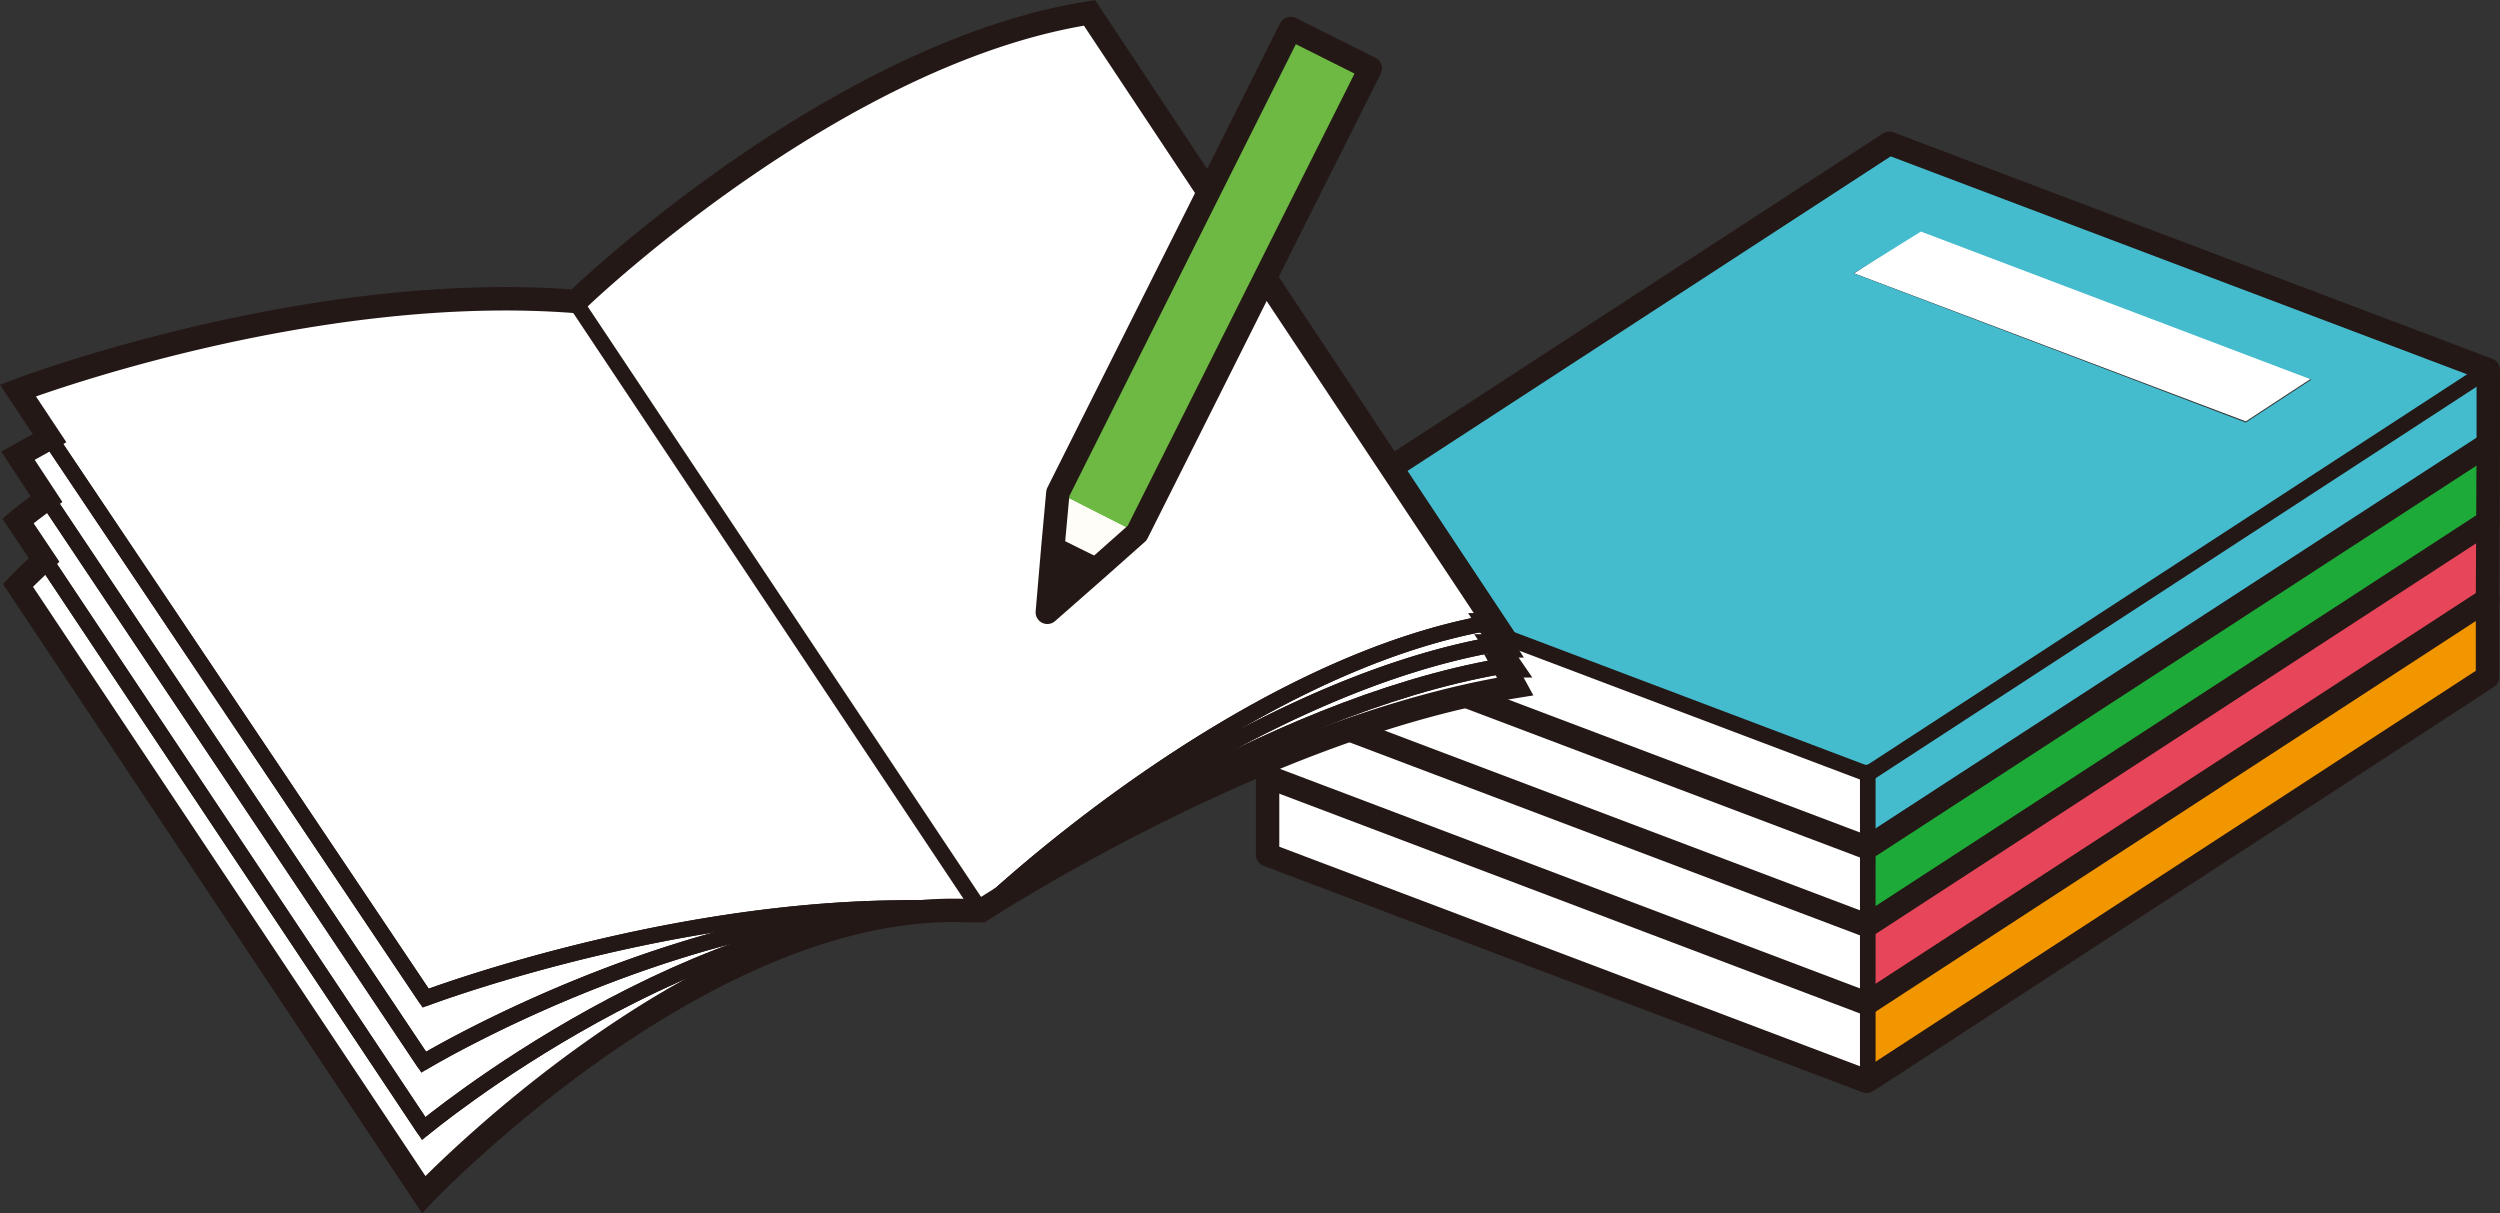 <svg xmlns="http://www.w3.org/2000/svg" width="64.02" height="31.07" viewBox="0 0 64.02 31.07">
  <rect x="0" y="0" width="64.02" height="31.07" fill="#333333" stroke="none"/>
  <g id="レイヤー_2" data-name="レイヤー 2">
    <g id="レイヤー_1-2" data-name="レイヤー 1">
      <g>
        <g>
          <g>
            <polygon points="47.83 19.82 47.83 21.7 47.82 21.71 32.47 15.91 32.48 14.02 47.82 19.82 47.83 19.82" style="fill: #fff"/>
            <polygon points="47.83 21.7 47.83 23.69 47.81 23.7 32.47 17.9 32.47 15.91 47.82 21.71 47.83 21.7" style="fill: #fff"/>
            <polygon points="47.83 27.51 47.9 27.63 47.8 27.69 32.46 21.89 32.46 19.89 47.81 25.7 47.83 25.68 47.83 27.51" style="fill: #fff"/>
            <polygon points="47.83 23.69 47.83 25.68 47.81 25.7 32.46 19.89 32.47 17.9 47.81 23.7 47.83 23.69" style="fill: #fff"/>
            <polygon points="63.71 13.36 63.7 15.35 47.83 25.68 47.83 23.69 63.71 13.36" style="fill: #e7465a"/>
            <polygon points="47.83 25.68 63.7 15.35 63.7 17.34 47.9 27.63 47.83 27.51 47.83 25.68" style="fill: #f29600"/>
            <polygon points="63.72 11.37 63.71 13.36 47.83 23.69 47.83 21.7 63.72 11.37" style="fill: #1eaa39"/>
            <polygon points="63.72 9.47 63.72 11.37 47.83 21.7 47.83 19.82 63.72 9.47" style="fill: #44bcce"/>
            <polygon points="59.19 9.69 57.51 10.79 47.48 7 49.16 5.9 59.19 9.69" style="fill: #fff"/>
            <path d="M47.82,19.82,32.48,14,48.38,3.67l15.34,5.8L47.83,19.82Zm9.69-9,1.68-1.1-10-3.79L47.47,7Z" style="fill: #44bcce"/>
          </g>
          <g>
            <polyline points="63.72 9.47 47.83 19.82 47.82 19.82 32.48 14.02" style="fill: none;stroke: #231815;stroke-linecap: round;stroke-linejoin: round;stroke-width: 0.4px"/>
            <polygon points="32.47 15.91 32.47 17.9 32.46 19.89 32.46 21.89 47.8 27.69 47.9 27.63 63.7 17.34 63.7 15.35 63.71 13.36 63.72 11.37 63.72 9.47 48.38 3.67 32.48 14.02 32.47 15.91" style="fill: none;stroke: #231815;stroke-linecap: round;stroke-linejoin: round;stroke-width: 0.6px"/>
            <polyline points="32.47 15.91 47.82 21.71 47.83 21.7 63.72 11.37" style="fill: none;stroke: #231815;stroke-linecap: round;stroke-linejoin: round;stroke-width: 0.6px"/>
            <polyline points="32.47 17.9 47.81 23.7 47.83 23.69 63.71 13.36" style="fill: none;stroke: #231815;stroke-linecap: round;stroke-linejoin: round;stroke-width: 0.6px"/>
            <polyline points="32.46 19.89 47.81 25.7 47.83 25.68 63.7 15.35 63.71 15.35" style="fill: none;stroke: #231815;stroke-linecap: round;stroke-linejoin: round;stroke-width: 0.6px"/>
            <polyline points="47.83 19.78 47.83 19.82 47.83 21.7 47.83 23.69 47.83 25.68 47.83 27.51" style="fill: none;stroke: #231815;stroke-linecap: round;stroke-linejoin: round;stroke-width: 0.4px"/>
          </g>
        </g>
        <path d="M38.51,17.05l.16,0-.35-.51.16,0L38.14,16l.16,0L27.9.33c-6.36,1-12.76,7-13.15,7.39a0,0,0,0,0,0,0h0C7.87,7.18.46,10,.46,10l.81,1.22h0l-.81.45.73,1.11c-.47.34-.73.56-.73.56l.67,1c-.43.4-.67.65-.67.65L10.85,30.59S18,23.05,24.77,23.32h.36l0,0h0c.62-.4,7.41-4.72,13.67-5.74Z" style="fill: #fff;stroke: #231815;stroke-miterlimit: 10;stroke-width: 0.6px"/>
        <g>
          <line x1="14.73" y1="7.73" x2="25.13" y2="23.34" style="fill: none;stroke: #231815;stroke-miterlimit: 10;stroke-width: 0.4px"/>
          <path d="M38.3,15.94l-.16,0L38,16l-.16,0c-6.2,1.25-12.29,6.94-12.67,7.31h-.27c-6.79-.48-14,2.25-14,2.25L.46,10S7.87,7.18,14.73,7.73h0a0,0,0,0,1,0,0c.39-.38,6.79-6.35,13.15-7.39Z" style="fill: none;stroke: #231815;stroke-miterlimit: 10;stroke-width: 0.4px"/>
          <path d="M38.14,16l.34.52-.16,0a.8.8,0,0,0-.15,0c-6.06,1.12-12.21,6.11-13,6.74h0l0,0a0,0,0,0,0,0,0H24.6c-6.71-.3-13.75,3.94-13.75,3.94L1.19,12.75.46,11.64l.81-.45" style="fill: none;stroke: #231815;stroke-miterlimit: 10;stroke-width: 0.4px"/>
          <path d="M1.19,12.75c-.47.34-.73.56-.73.56l.67,1,9.72,14.59s7-5.83,13.75-5.61h.55s0,0,0,0h0l0,0h0c.78-.57,7.18-5.17,13.3-6.23l.16,0-.35-.51" style="fill: none;stroke: #231815;stroke-miterlimit: 10;stroke-width: 0.4px"/>
          <path d="M1.13,14.33c-.43.4-.67.65-.67.65L10.85,30.59S18,23.05,24.77,23.32h.36l0,0h0c.62-.4,7.41-4.72,13.67-5.74l-.34-.52" style="fill: none;stroke: #231815;stroke-miterlimit: 10;stroke-width: 0.4px"/>
          <path d="M38.3,15.94l-.16,0L38,16l-.16,0c-6.2,1.25-12.29,6.94-12.67,7.31h-.27c-6.79-.48-14,2.25-14,2.25L.46,10S7.87,7.18,14.73,7.73h0a0,0,0,0,1,0,0c.39-.38,6.79-6.35,13.15-7.39Z" style="fill: none;stroke: #231815;stroke-linecap: round;stroke-linejoin: round;stroke-width: 0.4px"/>
          <path d="M38.14,16l.34.52-.16,0a.8.8,0,0,0-.15,0c-6.06,1.12-12.21,6.11-13,6.74h0l0,0a0,0,0,0,0,0,0H24.6c-6.71-.3-13.75,3.94-13.75,3.94L1.19,12.75.46,11.64l.81-.45" style="fill: none;stroke: #231815;stroke-linecap: round;stroke-linejoin: round;stroke-width: 0.4px"/>
          <path d="M1.19,12.75c-.47.34-.73.56-.73.56l.67,1,9.72,14.59s7-5.83,13.75-5.61h.55s0,0,0,0h0l0,0h0c.78-.57,7.18-5.17,13.3-6.23l.16,0-.35-.51" style="fill: none;stroke: #231815;stroke-linecap: round;stroke-linejoin: round;stroke-width: 0.4px"/>
          <path d="M1.13,14.33c-.43.4-.67.65-.67.65L10.85,30.59S18,23.05,24.77,23.32h.36l0,0h0c.62-.4,7.41-4.72,13.67-5.74l-.34-.52" style="fill: none;stroke: #231815;stroke-linecap: round;stroke-linejoin: round;stroke-width: 0.4px"/>
        </g>
        <g>
          <g>
            <polygon points="35.09 1.75 29.12 13.65 27.09 12.62 33.05 0.73 35.09 1.75" style="fill: #6eb944"/>
            <polygon points="29.12 13.65 28.14 14.52 26.97 13.93 27.09 12.62 29.12 13.65" style="fill: #fffdf7"/>
            <polygon points="28.14 14.52 26.82 15.68 26.97 13.93 28.14 14.52" style="fill: #231815"/>
          </g>
          <g>
            <polygon points="29.12 13.65 28.14 14.52 26.82 15.68 26.97 13.93 27.09 12.62 33.05 0.73 35.09 1.75 29.12 13.65" style="fill: none;stroke: #231815;stroke-linecap: round;stroke-linejoin: round;stroke-width: 0.6px"/>
            <line x1="28.14" y1="14.51" x2="26.97" y2="13.93" style="fill: none;stroke: #231815;stroke-linecap: round;stroke-linejoin: round;stroke-width: 0.4px"/>
          </g>
        </g>
      </g>
    </g>
  </g>
</svg>
